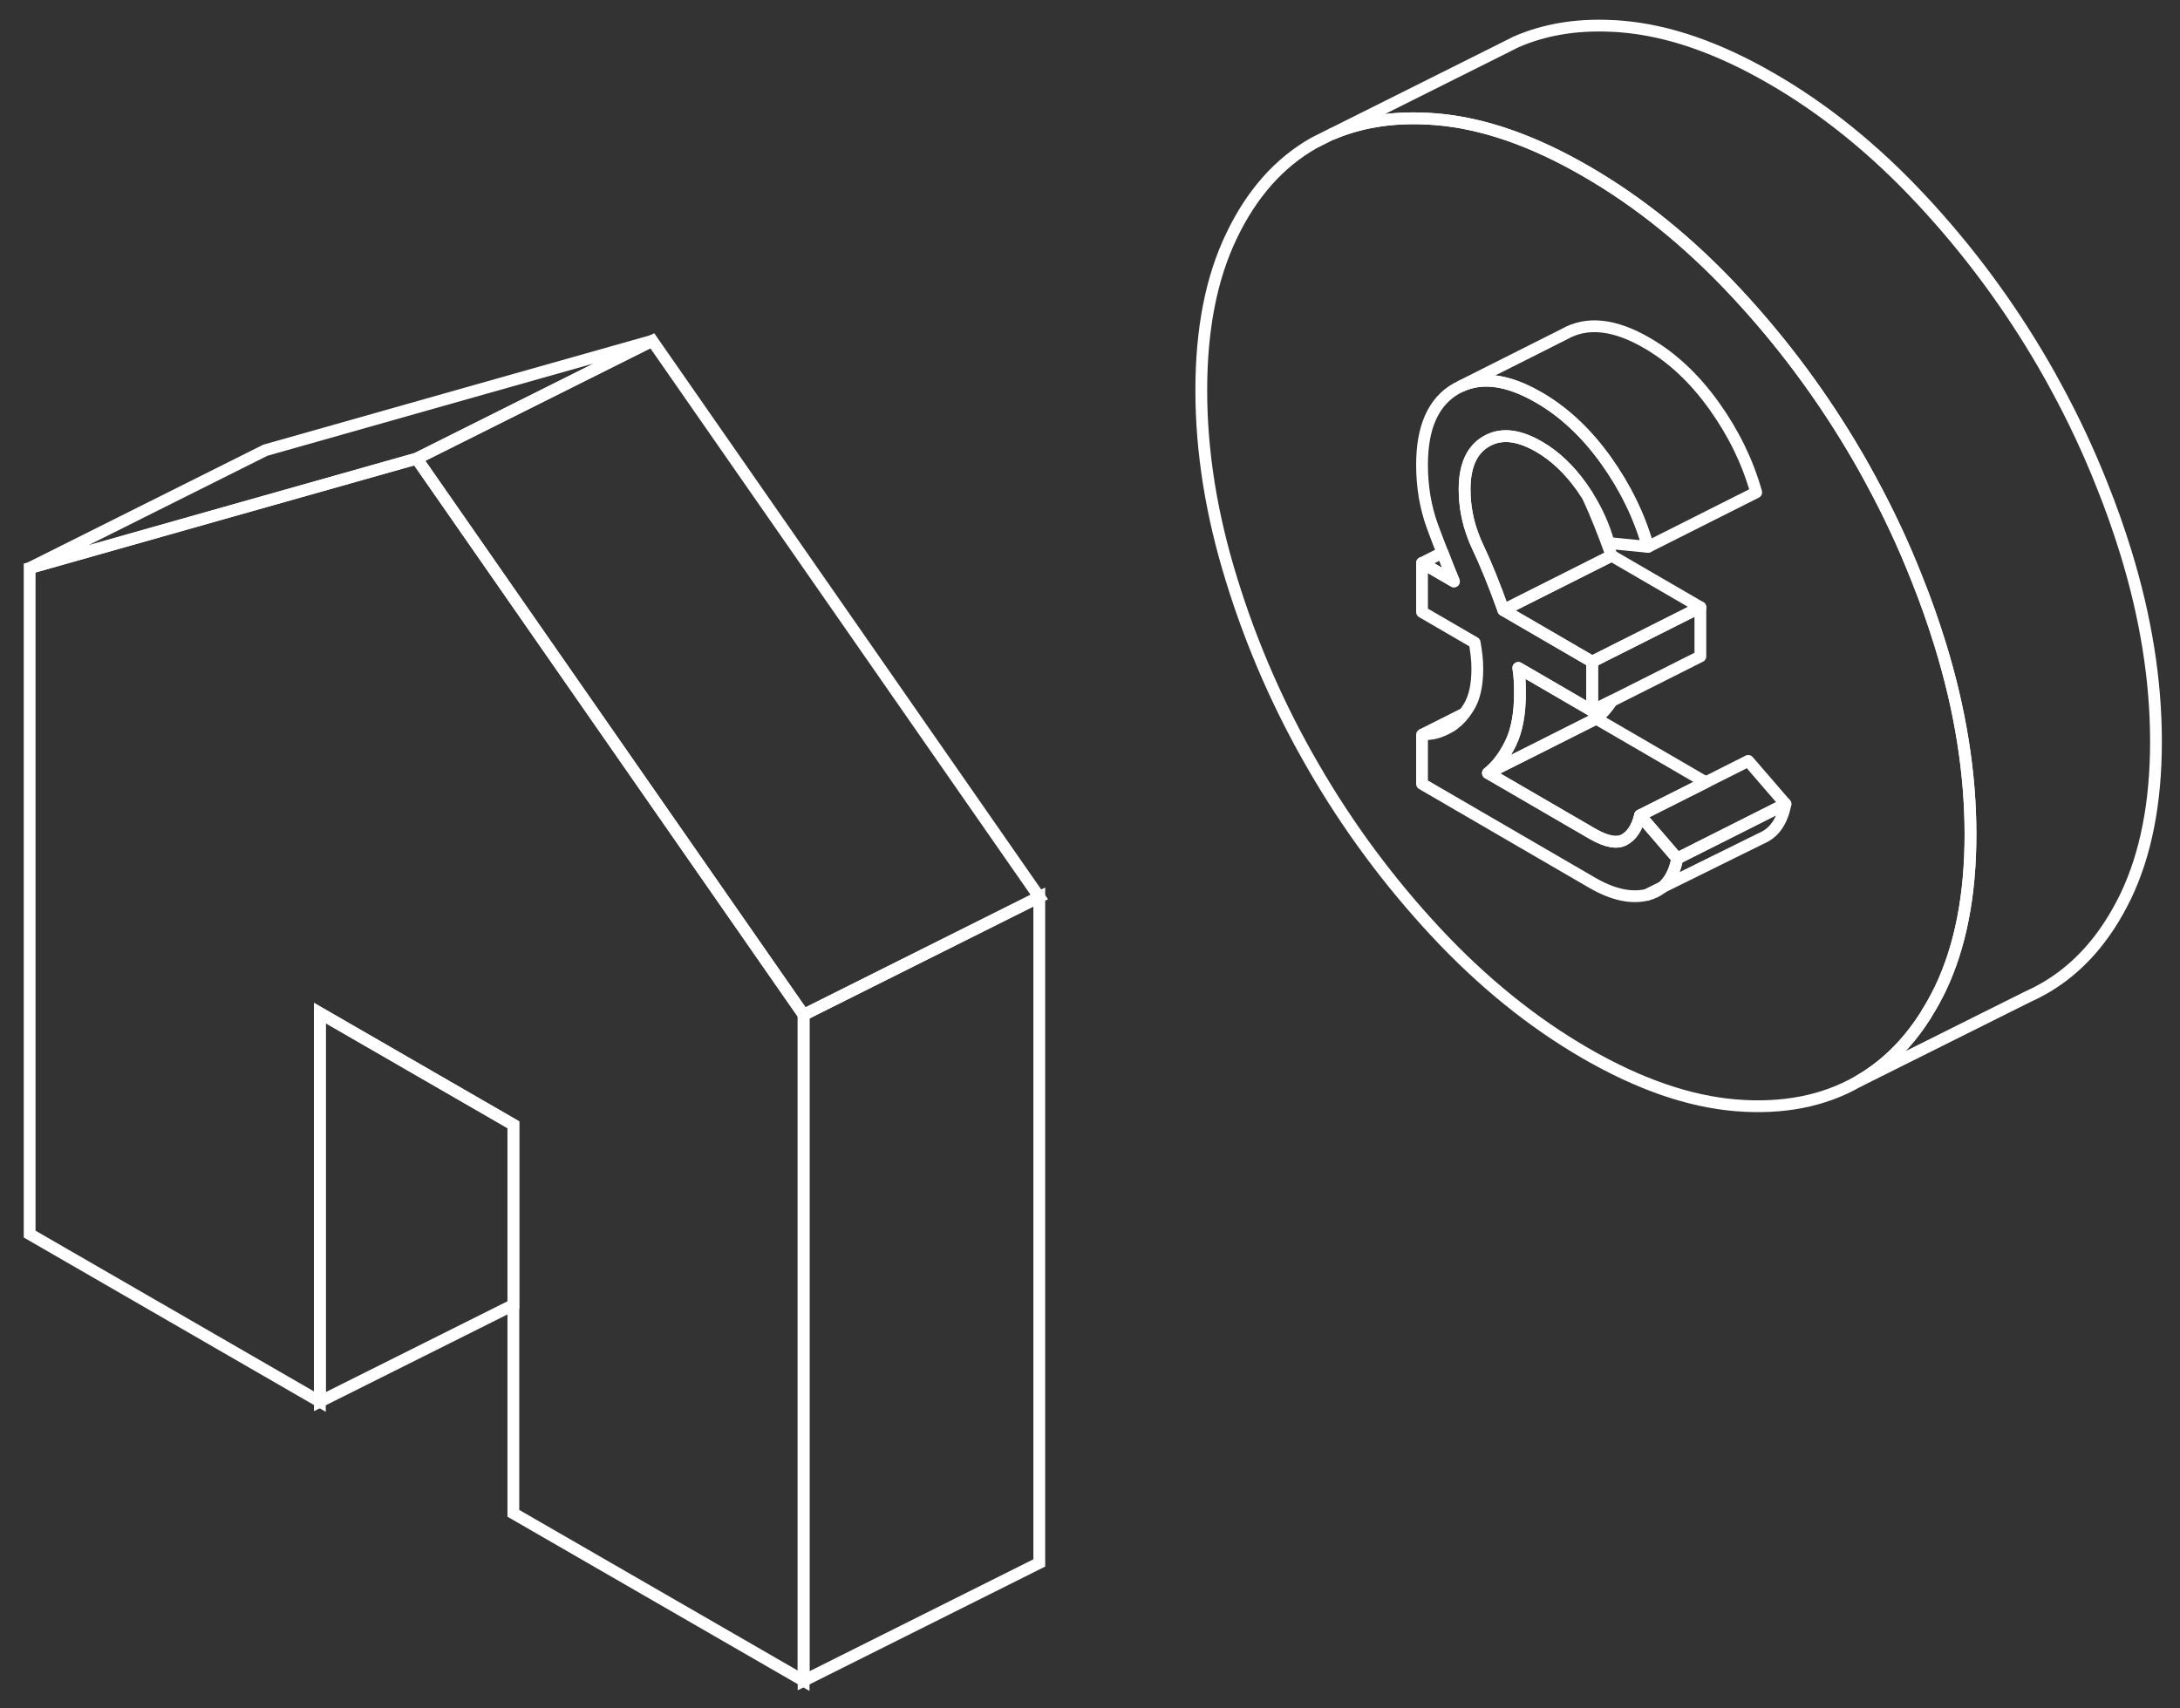 <svg width="185" height="145" viewBox="0 0 185 145" fill="none" xmlns="http://www.w3.org/2000/svg">
<rect x="0" y="0" width="185" height="145" fill="#333333" stroke="none"/>
<g clip-path="url(#clip0_1393_622)">
<path d="M68.196 86.133V142.653L43.566 128.443V95.463L27.146 85.983V118.963L2.516 104.743V48.213L19.576 43.383L22.516 42.553L35.356 38.923L68.196 86.133Z" stroke="white"/>
<path d="M88.196 76.133L68.196 86.133L35.356 38.923L55.356 28.923L88.196 76.133Z" stroke="white"/>
<path d="M88.196 76.133V132.653L68.196 142.653V86.133L88.196 76.133Z" stroke="white"/>
<path d="M55.356 28.923L35.356 38.923L22.516 42.553L19.576 43.383L2.516 48.213L22.516 38.213L39.576 33.383L55.356 28.923Z" stroke="white"/>
<path d="M43.566 95.463V110.753L27.145 118.963V85.983L43.566 95.463Z" stroke="white"/>
<path d="M164.655 54.719C164.065 52.807 163.396 50.911 162.648 49.054C162.64 49.038 162.64 49.03 162.632 49.015C161.523 46.198 160.232 43.459 158.776 40.776C158.768 40.768 158.768 40.752 158.76 40.744C158.414 40.091 158.044 39.446 157.674 38.801C154.738 33.741 151.283 29.075 147.309 24.818C143.342 20.561 139.1 17.13 134.582 14.525C130.073 11.913 125.823 10.441 121.856 10.119C121.691 10.103 121.525 10.095 121.368 10.087C121.218 10.072 121.077 10.064 120.935 10.064C117.976 9.93 115.316 10.386 112.955 11.409L112.915 11.425L111.491 12.141C108.547 13.817 106.225 16.438 104.517 20.01C102.794 23.575 101.944 27.942 101.944 33.127C101.944 38.313 102.794 43.664 104.517 49.211C106.225 54.759 108.547 60.062 111.491 65.13C114.426 70.198 117.881 74.856 121.856 79.121C125.823 83.378 130.073 86.809 134.582 89.413C139.1 92.018 143.342 93.489 147.309 93.812C151.283 94.135 154.738 93.466 157.674 91.79C159.901 90.523 161.782 88.705 163.309 86.337C163.388 86.219 163.467 86.101 163.53 85.975C163.939 85.329 164.301 84.653 164.655 83.937C166.363 80.364 167.221 75.989 167.221 70.811C167.221 65.634 166.363 60.267 164.655 54.719Z" stroke="white"/>
<path d="M182.962 62.943C182.962 68.121 182.104 72.496 180.396 76.068C179.979 76.918 179.538 77.721 179.05 78.468C177.523 80.837 175.642 82.655 173.415 83.922C172.998 84.158 172.573 84.378 172.132 84.575L171.998 84.638L157.674 91.79C159.901 90.524 161.782 88.706 163.309 86.337C163.388 86.219 163.467 86.101 163.53 85.975C163.939 85.33 164.301 84.653 164.655 83.937C166.363 80.365 167.221 75.99 167.221 70.812C167.221 65.634 166.363 60.268 164.655 54.72C164.065 52.808 163.396 50.912 162.648 49.055C162.64 49.039 162.64 49.031 162.632 49.015C161.523 46.198 160.232 43.46 158.776 40.777C158.768 40.769 158.768 40.753 158.76 40.745C158.414 40.092 158.044 39.447 157.674 38.801C154.738 33.742 151.283 29.076 147.309 24.819C143.342 20.561 139.1 17.131 134.582 14.526C130.073 11.914 125.823 10.442 121.856 10.12C121.691 10.104 121.525 10.096 121.368 10.088C121.218 10.072 121.077 10.065 120.935 10.065C117.976 9.931 115.316 10.387 112.955 11.41L127.231 4.273L128.656 3.557L128.695 3.541C131.056 2.518 133.717 2.062 136.676 2.196C136.975 2.196 137.282 2.227 137.597 2.251C141.563 2.573 145.813 4.045 150.323 6.657C154.841 9.262 159.083 12.693 163.05 16.95C167.024 21.207 170.479 25.873 173.415 30.933C173.785 31.578 174.155 32.223 174.501 32.876C175.965 35.567 177.256 38.322 178.373 41.146C179.129 43.019 179.798 44.923 180.396 46.851C182.104 52.399 182.962 57.765 182.962 62.943Z" stroke="white"/>
<g clip-path="url(#clip1_1393_622)">
<path d="M141.061 75.311C140.703 75.611 140.281 75.819 139.785 75.939L141.061 75.311Z" stroke="white" stroke-linejoin="round"/>
<path d="M142.337 72.866C142.126 73.966 141.708 74.779 141.066 75.31H141.061L139.785 75.943C138.417 76.276 136.86 75.934 135.116 74.922L120.677 66.532V62.364L121.425 62.277C121.921 62.217 122.463 62.023 123.046 61.685C123.486 61.431 123.9 61.052 124.281 60.553C124.405 60.387 124.529 60.202 124.648 60.008C125.13 59.232 125.369 58.146 125.369 56.755C125.369 56.372 125.35 55.998 125.304 55.624C125.259 55.249 125.204 54.889 125.144 54.542L120.677 51.946V47.778L123.385 49.349C123.055 48.55 122.724 47.737 122.412 46.91C122.118 46.171 121.838 45.427 121.558 44.669C120.971 43.061 120.677 41.315 120.677 39.443C120.677 36.246 121.641 34.098 123.565 32.989L124.019 32.763C125.69 32.005 127.664 32.213 129.937 33.382C130.153 33.493 130.378 33.617 130.603 33.747C131.636 34.343 132.609 35.068 133.527 35.918C134.514 36.828 135.432 37.882 136.296 39.083C137.944 41.398 139.133 43.842 139.858 46.415L136.516 46.087C136.135 44.688 135.529 43.338 134.707 42.045C134.555 41.814 134.399 41.583 134.239 41.352C133.169 39.845 131.962 38.7 130.603 37.914C130.433 37.817 130.267 37.725 130.107 37.646C128.569 36.879 127.256 36.815 126.14 37.457C124.905 38.164 124.29 39.522 124.29 41.536C124.29 42.932 124.542 44.281 125.052 45.579C125.144 45.833 125.249 46.087 125.369 46.337C126.099 47.866 126.829 49.682 127.582 51.789L133.816 55.411L135.116 56.164V60.336L130.525 57.666L128.844 56.691C128.904 57.037 128.941 57.389 128.959 57.744C128.968 57.888 128.968 58.035 128.977 58.188C128.977 58.405 128.986 58.627 128.986 58.853C128.986 60.59 128.72 61.999 128.192 63.085C127.664 64.166 127.026 65.012 126.273 65.617L135.116 70.755C136.323 71.453 137.241 71.624 137.87 71.258C138.504 70.898 138.94 70.214 139.183 69.207L142.337 72.866Z" stroke="white" stroke-linejoin="round"/>
<path d="M136.764 47.163L132.917 49.099L127.582 51.784C126.829 49.677 126.094 47.861 125.369 46.332C125.25 46.082 125.144 45.828 125.048 45.574C124.543 44.276 124.29 42.927 124.29 41.531C124.29 39.517 124.905 38.159 126.14 37.452C127.251 36.809 128.569 36.874 130.102 37.641C130.268 37.72 130.433 37.812 130.603 37.909C131.957 38.694 133.169 39.84 134.239 41.347C134.4 41.578 134.556 41.809 134.703 42.04C135.382 43.5 136.066 45.205 136.764 47.163Z" stroke="white" stroke-linejoin="round"/>
<path d="M144.298 51.539V55.711L135.116 60.331V56.159L144.298 51.539Z" stroke="white" stroke-linejoin="round"/>
<path d="M144.78 66.384L140.914 68.329L139.178 69.202C138.935 70.21 138.499 70.893 137.87 71.254C137.236 71.619 136.318 71.448 135.115 70.75L126.273 65.612L131.612 62.928L135.455 60.992L144.297 66.13C144.463 66.227 144.623 66.31 144.78 66.384Z" stroke="white" stroke-linejoin="round"/>
<path d="M151.52 68.241C151.244 69.678 150.601 70.635 149.596 71.097L149.458 71.161L141.066 75.306C141.704 74.774 142.126 73.961 142.337 72.862L145.918 71.06L151.52 68.241Z" stroke="white" stroke-linejoin="round"/>
<path d="M149.035 41.79L139.853 46.411C139.132 43.837 137.943 41.393 136.291 39.078C135.432 37.877 134.514 36.824 133.527 35.913C132.609 35.063 131.635 34.338 130.602 33.742C130.377 33.613 130.152 33.488 129.937 33.377C127.664 32.208 125.69 32 124.014 32.758L132.746 28.364C134.675 27.26 137.021 27.514 139.784 29.122C141.924 30.36 143.815 32.139 145.473 34.458C147.125 36.773 148.315 39.217 149.035 41.79Z" stroke="white" stroke-linejoin="round"/>
<path d="M151.519 68.241L145.918 71.06L142.337 72.862L139.178 69.202L140.914 68.329L144.78 66.384L148.361 64.582L151.519 68.241Z" stroke="white" stroke-linejoin="round"/>
<path d="M123.385 49.349L120.677 47.779L122.412 46.905C122.724 47.737 123.055 48.55 123.385 49.349Z" stroke="white" stroke-linejoin="round"/>
<path d="M136.791 59.491C136.396 60.096 135.956 60.595 135.46 60.993L131.617 62.928L126.278 65.613C127.031 65.008 127.669 64.162 128.197 63.081C128.72 61.995 128.987 60.586 128.987 58.849C128.987 58.622 128.982 58.401 128.977 58.184C128.973 58.031 128.968 57.883 128.964 57.74C128.945 57.384 128.909 57.033 128.849 56.687L130.529 57.661L135.12 60.332L136.791 59.491Z" stroke="white" stroke-linejoin="round"/>
<path d="M124.276 60.549L120.677 62.36" stroke="white" stroke-linejoin="round"/>
<path d="M144.298 51.539L135.116 56.16L133.816 55.407L127.582 51.784L132.917 49.1L136.764 47.164L144.298 51.539Z" stroke="white" stroke-linejoin="round"/>
</g>
</g>
<defs>
<clipPath id="clip0_1393_622">
<rect width="185" height="145" fill="white"/>
</clipPath>
<clipPath id="clip1_1393_622">
<rect width="33.056" height="50.361" fill="white" transform="translate(119.676 26.754)"/>
</clipPath>
</defs>
</svg>
